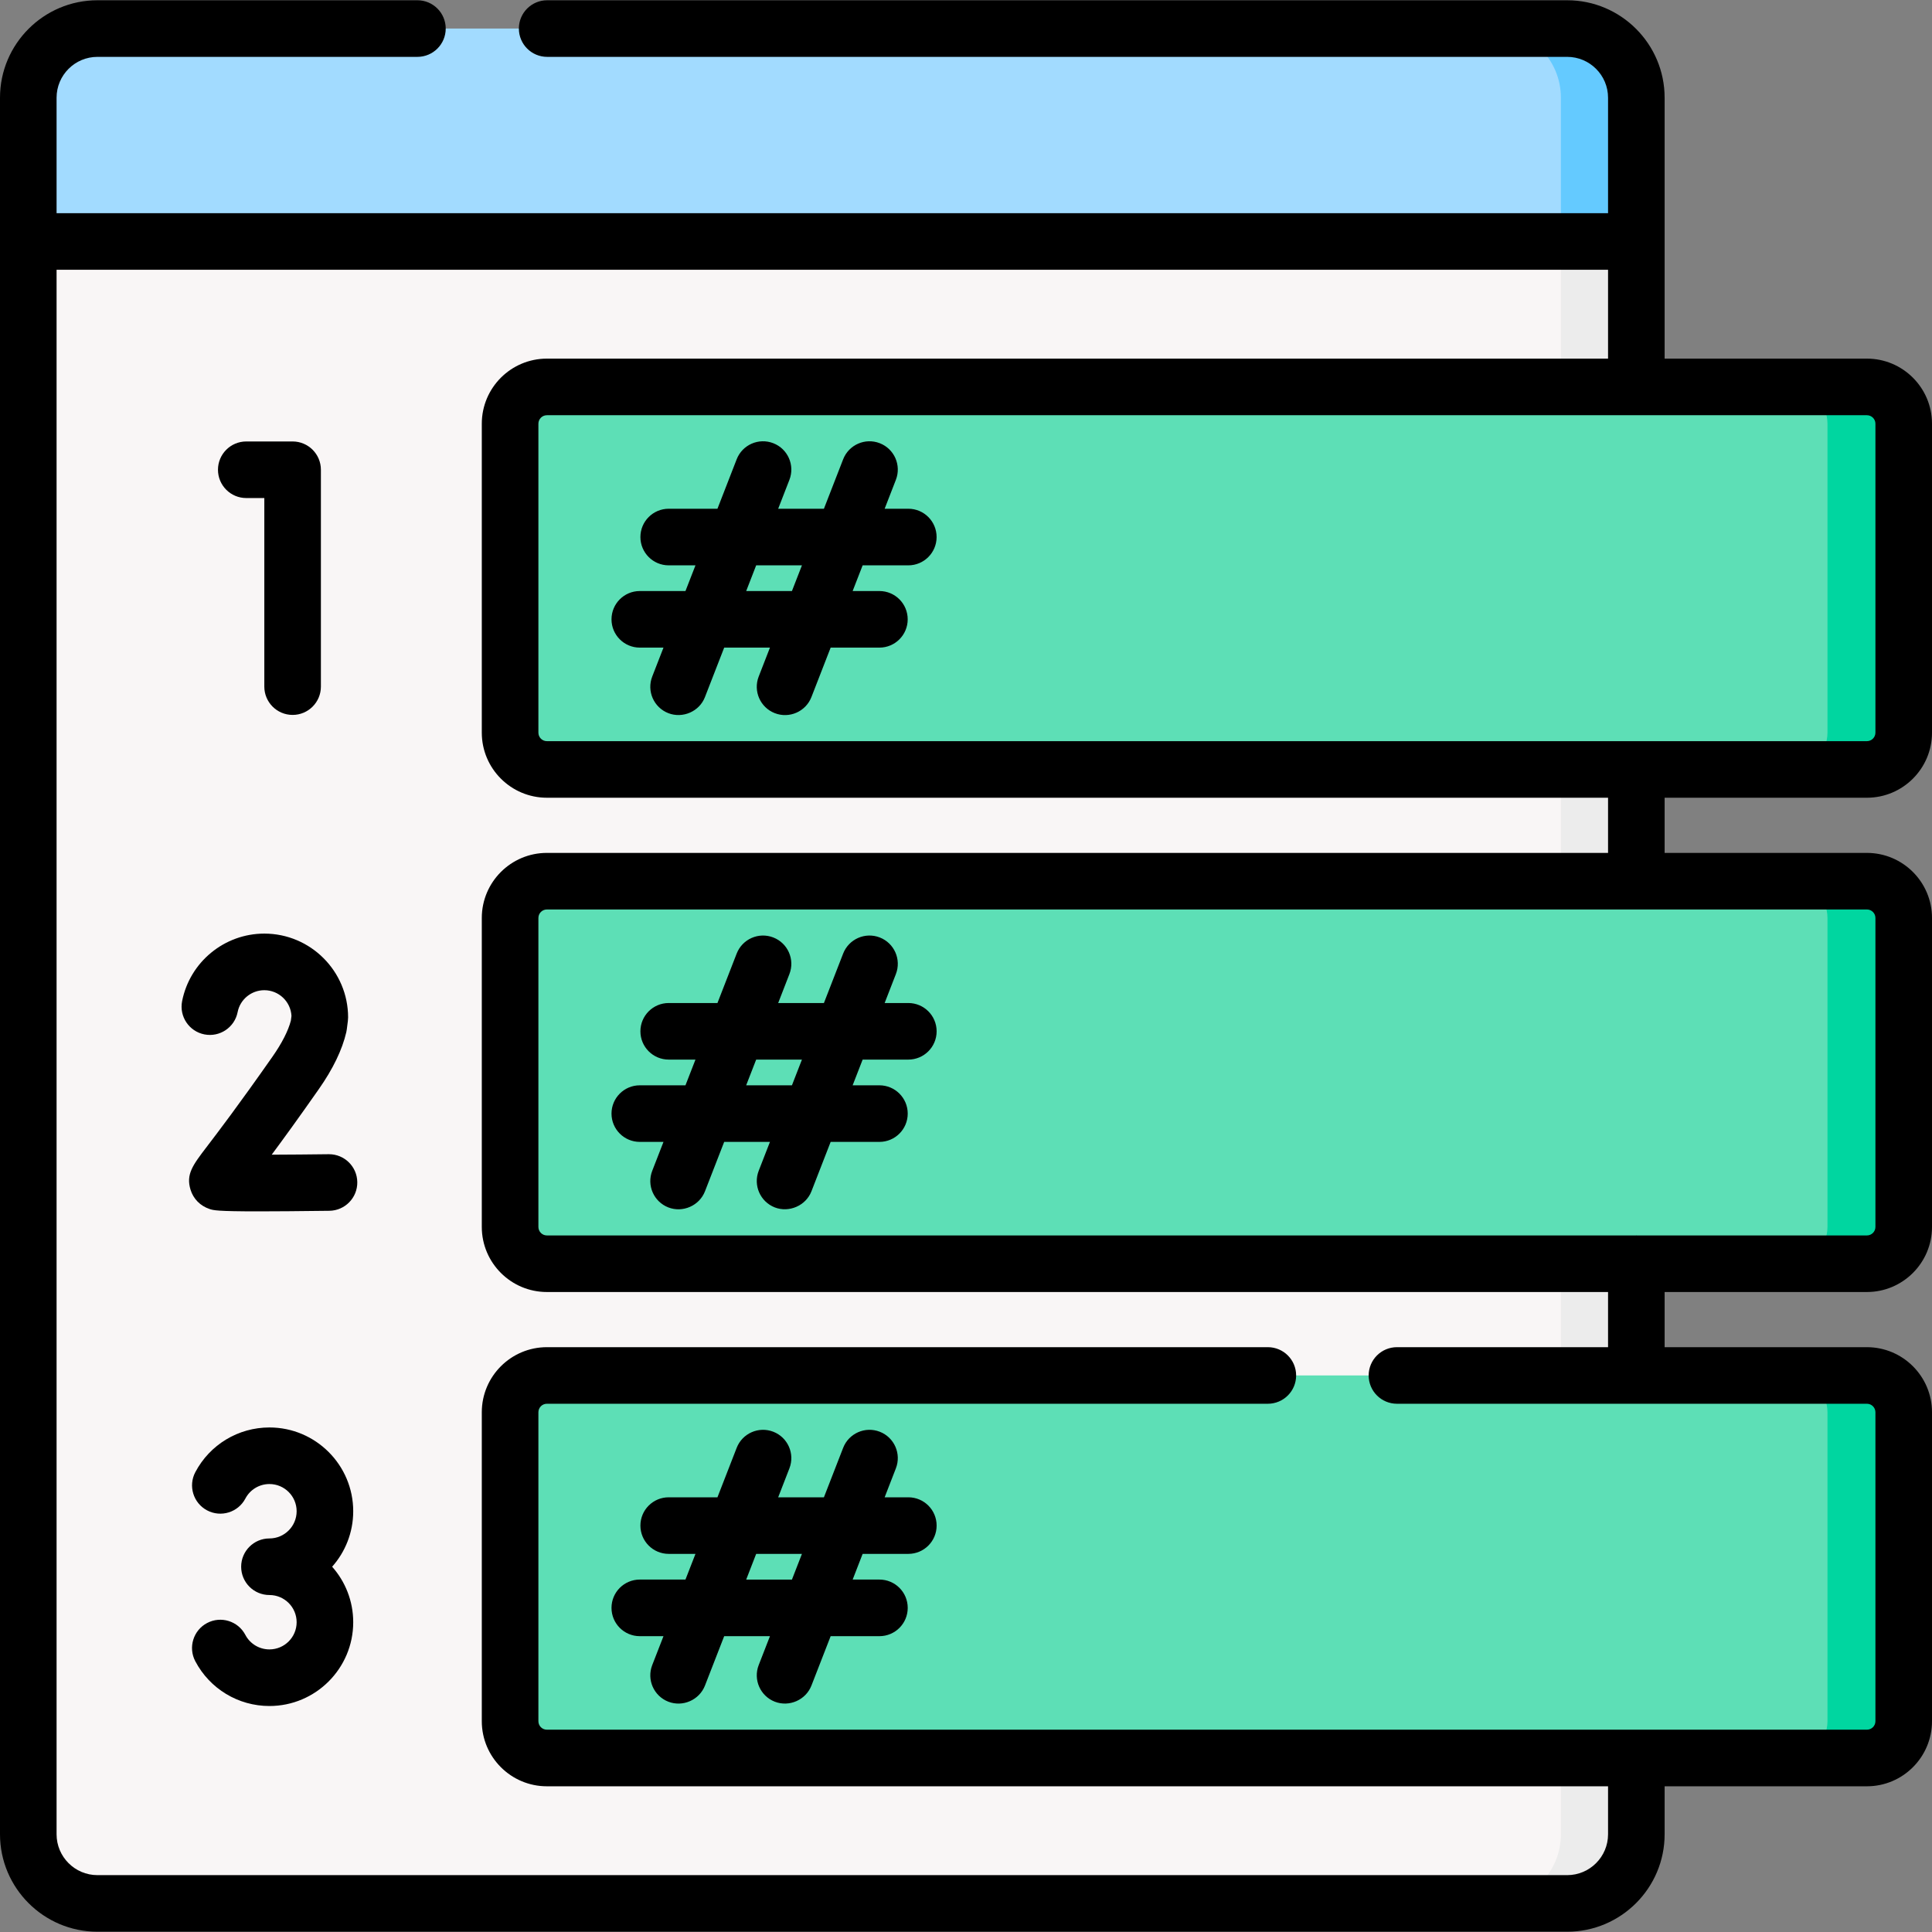 <svg xmlns="http://www.w3.org/2000/svg" width="74" height="74" viewBox="0 0 74 74" fill="none"><rect x="0" y="0" width="74" height="74" fill="#808080" stroke="none"/><g id="Group"><g id="Group_2"><path id="Vector" d="M60.027 72.906H3.732C2.269 72.906 1.084 71.72 1.084 70.257V9.249H62.675V70.257C62.675 71.72 61.489 72.906 60.027 72.906Z" fill="#F9F6F6"/><path id="Vector_2" d="M62.676 9.249V70.257C62.676 71.719 61.489 72.906 60.027 72.906H57.137C58.6 72.906 59.786 71.719 59.786 70.257V9.249H62.676Z" fill="#ECECEC"/><path id="Vector_3" d="M62.675 9.249H1.084V3.742C1.084 2.28 2.269 1.094 3.732 1.094H60.027C61.489 1.094 62.675 2.28 62.675 3.742V9.249H62.675Z" fill="#A2DBFF"/><path id="Vector_4" d="M62.676 3.742V9.249H59.786V3.742C59.786 2.28 58.6 1.094 57.137 1.094H60.027C61.489 1.094 62.676 2.28 62.676 3.742Z" fill="#64CAFF"/><g id="Group_3"><path id="Vector_5" d="M71.507 29.472H20.947C20.169 29.472 19.538 28.841 19.538 28.063V16.229C19.538 15.45 20.169 14.82 20.947 14.82H71.507C72.286 14.82 72.916 15.45 72.916 16.229V28.063C72.916 28.841 72.285 29.472 71.507 29.472Z" fill="#5DDFB6"/><path id="Vector_6" d="M71.507 48.403H20.947C20.169 48.403 19.538 47.773 19.538 46.995V35.16C19.538 34.382 20.169 33.752 20.947 33.752H71.507C72.286 33.752 72.916 34.382 72.916 35.16V46.995C72.916 47.773 72.285 48.403 71.507 48.403Z" fill="#5DDFB6"/><path id="Vector_7" d="M71.507 67.335H20.947C20.169 67.335 19.538 66.704 19.538 65.926V54.092C19.538 53.314 20.169 52.683 20.947 52.683H71.507C72.286 52.683 72.916 53.314 72.916 54.092V65.926C72.916 66.704 72.285 67.335 71.507 67.335Z" fill="#5DDFB6"/></g><path id="Vector_8" d="M72.916 16.229V28.063C72.916 28.84 72.286 29.472 71.507 29.472H68.588C69.366 29.472 69.997 28.84 69.997 28.063V16.229C69.997 15.45 69.366 14.821 68.588 14.821H71.507C72.286 14.821 72.916 15.45 72.916 16.229Z" fill="#00D6A0"/><path id="Vector_9" d="M72.916 35.16V46.994C72.916 47.773 72.286 48.403 71.507 48.403H68.588C69.366 48.403 69.997 47.773 69.997 46.994V35.16C69.997 34.382 69.366 33.752 68.588 33.752H71.507C72.286 33.752 72.916 34.382 72.916 35.16Z" fill="#00D6A0"/><path id="Vector_10" d="M72.916 54.092V65.927C72.916 66.704 72.286 67.336 71.507 67.336H68.588C69.366 67.336 69.997 66.704 69.997 65.927V54.092C69.997 53.314 69.366 52.683 68.588 52.683H71.507C72.286 52.683 72.916 53.314 72.916 54.092Z" fill="#00D6A0"/></g><g id="Group_4"><path id="Vector_11" d="M71.507 30.555C72.882 30.555 74 29.437 74 28.063V16.229C74 14.854 72.882 13.736 71.507 13.736H63.759V3.743C63.759 1.685 62.085 0.01 60.027 0.01H20.958C20.359 0.01 19.874 0.495 19.874 1.094C19.874 1.693 20.359 2.178 20.958 2.178H60.027C60.89 2.178 61.592 2.88 61.592 3.743V8.166H2.167V3.743C2.167 2.88 2.869 2.178 3.732 2.178H15.988C16.586 2.178 17.072 1.693 17.072 1.094C17.072 0.495 16.586 0.01 15.988 0.01H3.732C1.674 0.01 0 1.685 0 3.743V70.257C0 72.315 1.674 73.989 3.732 73.989H60.027C62.085 73.989 63.759 72.315 63.759 70.257V68.419H71.507C72.882 68.419 74 67.301 74 65.926V54.092C74 52.718 72.882 51.6 71.507 51.6H63.759V49.487H71.507C72.882 49.487 74 48.369 74 46.995V35.16C74 33.786 72.882 32.668 71.507 32.668H63.759V30.555H71.507ZM71.507 53.767C71.687 53.767 71.833 53.913 71.833 54.092V65.926C71.833 66.106 71.687 66.251 71.507 66.251H20.947C20.767 66.251 20.622 66.106 20.622 65.926V54.092C20.622 53.913 20.767 53.767 20.947 53.767H48.561C49.16 53.767 49.645 53.282 49.645 52.683C49.645 52.085 49.16 51.6 48.561 51.6H20.947C19.572 51.6 18.454 52.718 18.454 54.092V65.926C18.454 67.301 19.572 68.419 20.947 68.419H61.592V70.257C61.592 71.12 60.89 71.822 60.027 71.822H3.732C2.869 71.822 2.167 71.12 2.167 70.257V10.333H61.592V13.736H20.947C19.572 13.736 18.454 14.854 18.454 16.229V28.063C18.454 29.437 19.572 30.555 20.947 30.555H61.592V32.668H20.947C19.572 32.668 18.454 33.786 18.454 35.16V46.995C18.454 48.369 19.572 49.487 20.947 49.487H61.592V51.6H53.507C52.908 51.6 52.423 52.085 52.423 52.683C52.423 53.282 52.908 53.767 53.507 53.767H71.507ZM71.507 34.835C71.687 34.835 71.833 34.981 71.833 35.16V46.995C71.833 47.174 71.687 47.32 71.507 47.32H62.698C62.69 47.32 62.683 47.319 62.675 47.319C62.668 47.319 62.66 47.32 62.653 47.32H20.947C20.767 47.32 20.622 47.174 20.622 46.995V35.16C20.622 34.981 20.767 34.835 20.947 34.835H71.507ZM20.947 28.388C20.767 28.388 20.622 28.242 20.622 28.063V16.229C20.622 16.05 20.767 15.904 20.947 15.904H71.507C71.687 15.904 71.833 16.05 71.833 16.229V28.063C71.833 28.242 71.687 28.388 71.507 28.388H20.947Z" fill="black"/><path id="Vector_12" d="M34.791 19.486H33.884L34.314 18.379C34.531 17.821 34.255 17.193 33.697 16.976C33.139 16.759 32.511 17.035 32.294 17.593L31.558 19.486H29.806L30.236 18.379C30.453 17.821 30.177 17.193 29.619 16.976C29.061 16.759 28.433 17.035 28.216 17.593L27.48 19.486H25.613C25.014 19.486 24.529 19.971 24.529 20.57C24.529 21.168 25.014 21.654 25.613 21.654H26.638L26.255 22.638H24.505C23.907 22.638 23.422 23.123 23.422 23.722C23.422 24.32 23.907 24.805 24.505 24.805H25.413L24.982 25.913C24.765 26.471 25.041 27.099 25.599 27.316C26.148 27.529 26.79 27.253 27.002 26.698L27.738 24.805H29.491L29.06 25.913C28.843 26.471 29.119 27.099 29.677 27.316C30.233 27.532 30.863 27.256 31.08 26.698C31.081 26.697 31.816 24.805 31.816 24.805H33.684C34.282 24.805 34.767 24.32 34.767 23.722C34.767 23.123 34.282 22.638 33.684 22.638H32.658L33.041 21.654H34.791C35.389 21.654 35.874 21.168 35.874 20.57C35.874 19.971 35.39 19.486 34.791 19.486ZM30.333 22.638H28.581L28.963 21.654H30.716L30.333 22.638Z" fill="black"/><path id="Vector_13" d="M24.505 43.737H25.413L24.982 44.845C24.765 45.402 25.041 46.03 25.599 46.247C26.15 46.461 26.787 46.182 27.002 45.63L27.738 43.737H29.491L29.06 44.844C28.843 45.402 29.12 46.03 29.677 46.247C30.216 46.456 30.864 46.186 31.08 45.63L31.816 43.737H33.684C34.282 43.737 34.768 43.252 34.768 42.653C34.768 42.055 34.282 41.57 33.684 41.57H32.658L33.041 40.585H34.791C35.39 40.585 35.875 40.1 35.875 39.502C35.875 38.903 35.39 38.418 34.791 38.418H33.884L34.314 37.31C34.531 36.752 34.255 36.124 33.697 35.907C33.139 35.69 32.511 35.967 32.294 36.525L31.558 38.418H29.806L30.236 37.31C30.453 36.752 30.177 36.124 29.619 35.907C29.061 35.69 28.433 35.967 28.216 36.525L27.48 38.418H25.613C25.014 38.418 24.529 38.903 24.529 39.502C24.529 40.1 25.014 40.585 25.613 40.585H26.638L26.255 41.57H24.505C23.907 41.57 23.422 42.055 23.422 42.653C23.422 43.252 23.907 43.737 24.505 43.737ZM28.963 40.585H30.716L30.333 41.57H28.58L28.963 40.585Z" fill="black"/><path id="Vector_14" d="M34.791 57.35H33.884L34.314 56.242C34.531 55.684 34.255 55.056 33.697 54.839C33.139 54.622 32.511 54.899 32.294 55.457L31.558 57.35H29.806L30.236 56.242C30.453 55.684 30.177 55.056 29.619 54.839C29.061 54.622 28.433 54.899 28.216 55.457L27.48 57.35H25.613C25.014 57.35 24.529 57.835 24.529 58.433C24.529 59.032 25.014 59.517 25.613 59.517H26.638L26.255 60.501H24.505C23.907 60.501 23.422 60.986 23.422 61.585C23.422 62.184 23.907 62.669 24.505 62.669H25.413L24.982 63.776C24.765 64.334 25.041 64.962 25.599 65.179C26.149 65.393 26.786 65.116 27.002 64.561L27.738 62.669H29.491L29.06 63.776C28.843 64.334 29.12 64.962 29.677 65.179C30.229 65.393 30.865 65.113 31.08 64.561L31.816 62.669H33.684C34.283 62.669 34.768 62.184 34.768 61.585C34.768 60.986 34.283 60.501 33.684 60.501H32.659L33.041 59.517H34.791C35.39 59.517 35.875 59.032 35.875 58.433C35.875 57.834 35.39 57.35 34.791 57.35ZM30.333 60.502H28.581L28.963 59.517H30.716L30.333 60.502Z" fill="black"/><path id="Vector_15" d="M9.432 19.076H10.124V26.299C10.124 26.897 10.609 27.383 11.208 27.383C11.806 27.383 12.291 26.897 12.291 26.299V17.993C12.291 17.394 11.806 16.909 11.208 16.909H9.432C8.834 16.909 8.349 17.394 8.349 17.993C8.349 18.591 8.834 19.076 9.432 19.076Z" fill="black"/><path id="Vector_16" d="M12.602 44.209C12.597 44.209 12.593 44.209 12.588 44.209C11.855 44.218 11.082 44.225 10.407 44.227C10.853 43.627 11.444 42.813 12.213 41.714C12.755 40.941 13.108 40.208 13.264 39.535C13.272 39.499 13.279 39.463 13.283 39.427L13.324 39.106C13.33 39.06 13.333 39.014 13.333 38.968C13.333 37.199 11.894 35.759 10.124 35.759C8.594 35.759 7.27 36.848 6.975 38.348C6.86 38.935 7.243 39.505 7.83 39.62C8.418 39.735 8.987 39.352 9.102 38.765C9.197 38.279 9.627 37.927 10.124 37.927C10.679 37.927 11.135 38.364 11.164 38.912L11.141 39.092C11.041 39.48 10.799 39.955 10.438 40.471C9.123 42.349 8.339 43.376 7.918 43.927C7.384 44.627 7.116 44.977 7.298 45.569C7.406 45.92 7.671 46.189 8.026 46.307C8.172 46.356 8.296 46.398 9.908 46.398C10.546 46.398 11.417 46.391 12.615 46.376C13.213 46.368 13.693 45.877 13.685 45.279C13.678 44.685 13.194 44.209 12.602 44.209Z" fill="black"/><path id="Vector_17" d="M10.32 54.675C9.127 54.675 8.039 55.331 7.482 56.386C7.202 56.915 7.404 57.571 7.933 57.851C8.463 58.131 9.118 57.928 9.398 57.399C9.579 57.055 9.933 56.842 10.32 56.842C10.895 56.842 11.362 57.309 11.362 57.884C11.362 58.458 10.895 58.926 10.32 58.926C9.722 58.926 9.237 59.411 9.237 60.009C9.237 60.608 9.722 61.093 10.32 61.093C10.895 61.093 11.362 61.56 11.362 62.135C11.362 62.709 10.895 63.176 10.32 63.176C9.932 63.176 9.578 62.963 9.397 62.619C9.118 62.089 8.463 61.886 7.933 62.165C7.404 62.444 7.201 63.099 7.48 63.629C8.037 64.686 9.125 65.344 10.32 65.344C12.089 65.344 13.529 63.904 13.529 62.135C13.529 61.32 13.224 60.576 12.722 60.009C13.224 59.443 13.529 58.698 13.529 57.884C13.529 56.114 12.09 54.675 10.32 54.675Z" fill="black"/></g></g></svg>